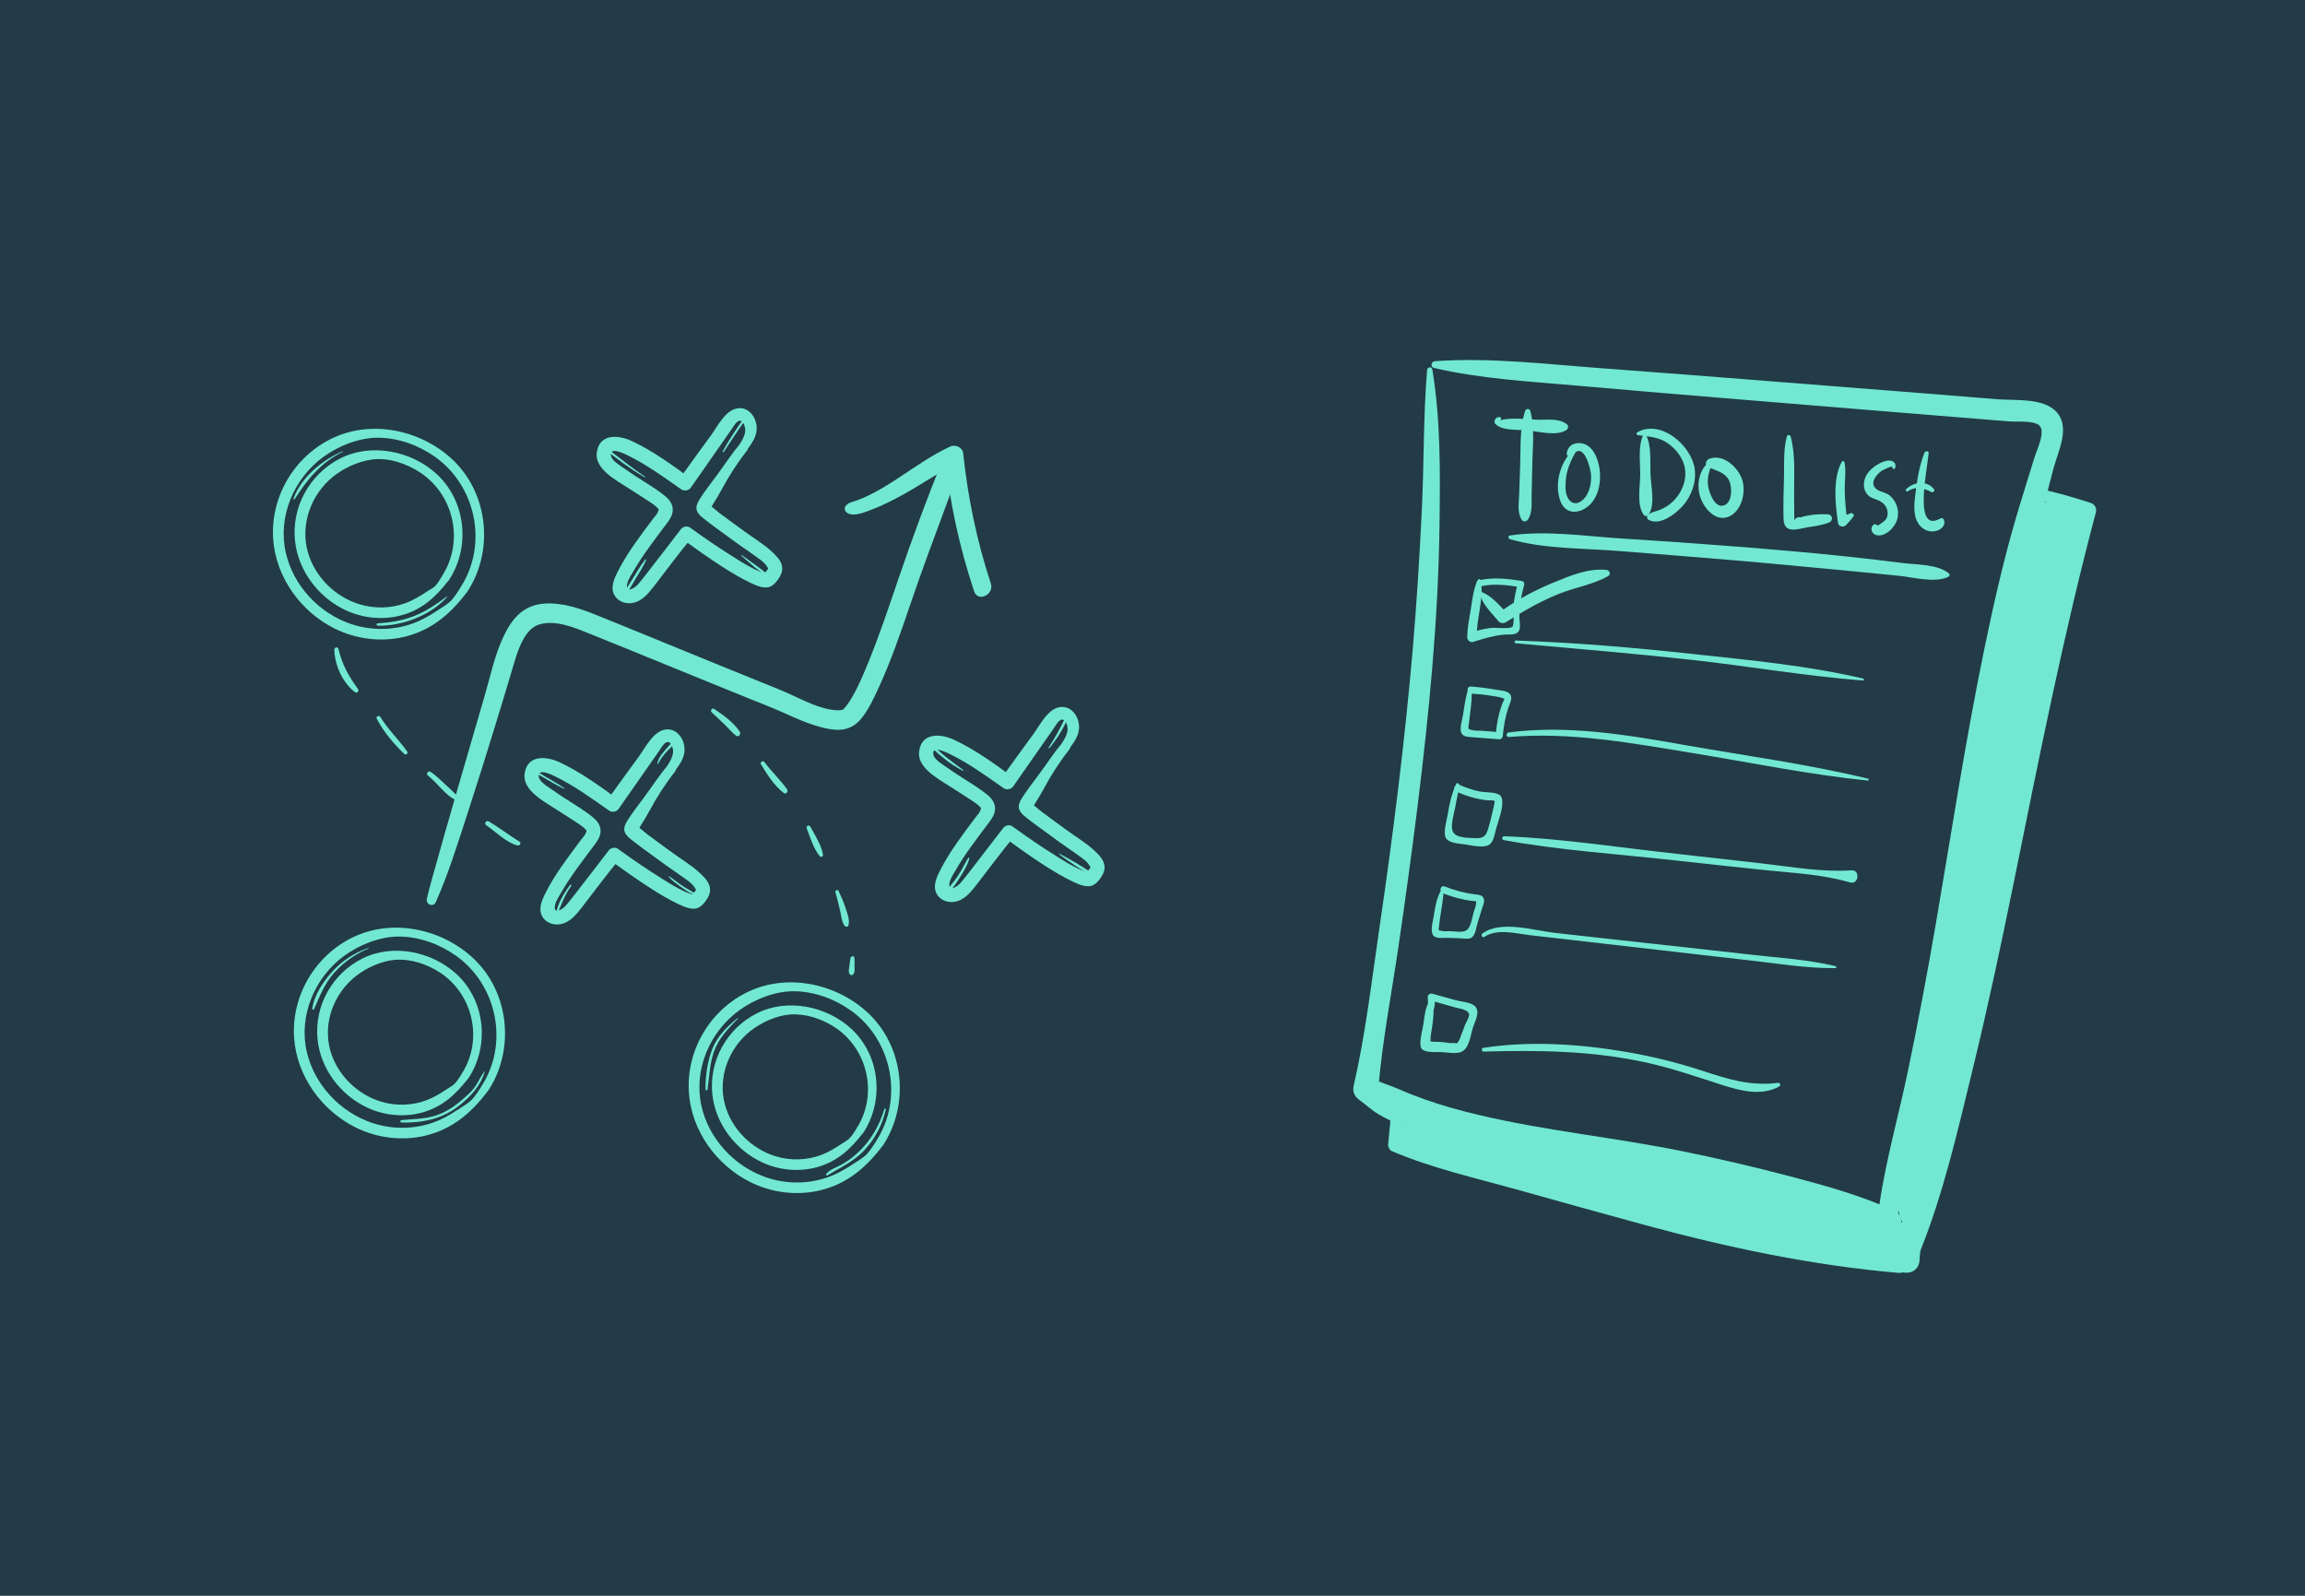 <svg xmlns="http://www.w3.org/2000/svg" xmlns:xlink="http://www.w3.org/1999/xlink" width="520" zoomAndPan="magnify" viewBox="0 0 390 270" height="360" preserveAspectRatio="xMidYMid meet" version="1.0"><defs><clipPath id="0f048d62d9"><path d="M 242 60.379 L 350 60.379 L 350 209 L 242 209 Z M 242 60.379 " clip-rule="nonzero"/></clipPath><clipPath id="b4ca2bf5b4"><path d="M 228.812 62 L 322 62 L 322 210 L 228.812 210 Z M 228.812 62 " clip-rule="nonzero"/></clipPath><clipPath id="c48c75eb25"><path d="M 234 82 L 354.812 82 L 354.812 215.629 L 234 215.629 Z M 234 82 " clip-rule="nonzero"/></clipPath><clipPath id="98e544044b"><path d="M 102 75 L 110 75 L 110 81 L 102 81 Z M 102 75 " clip-rule="nonzero"/></clipPath><clipPath id="a77ca919ce"><path d="M 170.816 52.234 L 195.039 191.902 L 56.113 215.996 L 31.891 76.332 Z M 170.816 52.234 " clip-rule="nonzero"/></clipPath><clipPath id="0dd546d77c"><path d="M 170.816 52.234 L 195.039 191.902 L 56.113 215.996 L 31.891 76.332 Z M 170.816 52.234 " clip-rule="nonzero"/></clipPath><clipPath id="dfc2725ade"><path d="M 105 94 L 110 94 L 110 102 L 105 102 Z M 105 94 " clip-rule="nonzero"/></clipPath><clipPath id="c74593a848"><path d="M 170.816 52.234 L 195.039 191.902 L 56.113 215.996 L 31.891 76.332 Z M 170.816 52.234 " clip-rule="nonzero"/></clipPath><clipPath id="08a086327d"><path d="M 170.816 52.234 L 195.039 191.902 L 56.113 215.996 L 31.891 76.332 Z M 170.816 52.234 " clip-rule="nonzero"/></clipPath><clipPath id="9e993e5d3c"><path d="M 125 93 L 131 93 L 131 98 L 125 98 Z M 125 93 " clip-rule="nonzero"/></clipPath><clipPath id="d061a17172"><path d="M 170.816 52.234 L 195.039 191.902 L 56.113 215.996 L 31.891 76.332 Z M 170.816 52.234 " clip-rule="nonzero"/></clipPath><clipPath id="cd8ec6b0ec"><path d="M 170.816 52.234 L 195.039 191.902 L 56.113 215.996 L 31.891 76.332 Z M 170.816 52.234 " clip-rule="nonzero"/></clipPath><clipPath id="ab683e4c57"><path d="M 122 70 L 127 70 L 127 77 L 122 77 Z M 122 70 " clip-rule="nonzero"/></clipPath><clipPath id="fb7f0adaaa"><path d="M 170.816 52.234 L 195.039 191.902 L 56.113 215.996 L 31.891 76.332 Z M 170.816 52.234 " clip-rule="nonzero"/></clipPath><clipPath id="9d2b071fda"><path d="M 170.816 52.234 L 195.039 191.902 L 56.113 215.996 L 31.891 76.332 Z M 170.816 52.234 " clip-rule="nonzero"/></clipPath><clipPath id="23a26687ae"><path d="M 113 148 L 118 148 L 118 152 L 113 152 Z M 113 148 " clip-rule="nonzero"/></clipPath><clipPath id="570a3192d4"><path d="M 170.816 52.234 L 195.039 191.902 L 56.113 215.996 L 31.891 76.332 Z M 170.816 52.234 " clip-rule="nonzero"/></clipPath><clipPath id="bc58651cac"><path d="M 170.816 52.234 L 195.039 191.902 L 56.113 215.996 L 31.891 76.332 Z M 170.816 52.234 " clip-rule="nonzero"/></clipPath><clipPath id="9a7bcbba04"><path d="M 111 125 L 115 125 L 115 130 L 111 130 Z M 111 125 " clip-rule="nonzero"/></clipPath><clipPath id="c6c82c855b"><path d="M 170.816 52.234 L 195.039 191.902 L 56.113 215.996 L 31.891 76.332 Z M 170.816 52.234 " clip-rule="nonzero"/></clipPath><clipPath id="a10c7ed197"><path d="M 170.816 52.234 L 195.039 191.902 L 56.113 215.996 L 31.891 76.332 Z M 170.816 52.234 " clip-rule="nonzero"/></clipPath><clipPath id="18018405b1"><path d="M 94 149 L 97 149 L 97 155 L 94 155 Z M 94 149 " clip-rule="nonzero"/></clipPath><clipPath id="8a58919f22"><path d="M 170.816 52.234 L 195.039 191.902 L 56.113 215.996 L 31.891 76.332 Z M 170.816 52.234 " clip-rule="nonzero"/></clipPath><clipPath id="438fb08aea"><path d="M 170.816 52.234 L 195.039 191.902 L 56.113 215.996 L 31.891 76.332 Z M 170.816 52.234 " clip-rule="nonzero"/></clipPath><clipPath id="c4a9a6d2ae"><path d="M 89 129 L 96 129 L 96 134 L 89 134 Z M 89 129 " clip-rule="nonzero"/></clipPath><clipPath id="a1bf92664a"><path d="M 170.816 52.234 L 195.039 191.902 L 56.113 215.996 L 31.891 76.332 Z M 170.816 52.234 " clip-rule="nonzero"/></clipPath><clipPath id="b91dbea639"><path d="M 170.816 52.234 L 195.039 191.902 L 56.113 215.996 L 31.891 76.332 Z M 170.816 52.234 " clip-rule="nonzero"/></clipPath><clipPath id="377d4dbf2c"><path d="M 49 76 L 59 76 L 59 85 L 49 85 Z M 49 76 " clip-rule="nonzero"/></clipPath><clipPath id="c10b876648"><path d="M 170.816 52.234 L 195.039 191.902 L 56.113 215.996 L 31.891 76.332 Z M 170.816 52.234 " clip-rule="nonzero"/></clipPath><clipPath id="4ecf605772"><path d="M 170.816 52.234 L 195.039 191.902 L 56.113 215.996 L 31.891 76.332 Z M 170.816 52.234 " clip-rule="nonzero"/></clipPath><clipPath id="9711c8615d"><path d="M 63 100 L 76 100 L 76 106 L 63 106 Z M 63 100 " clip-rule="nonzero"/></clipPath><clipPath id="90faf2415d"><path d="M 170.816 52.234 L 195.039 191.902 L 56.113 215.996 L 31.891 76.332 Z M 170.816 52.234 " clip-rule="nonzero"/></clipPath><clipPath id="9a259ac465"><path d="M 170.816 52.234 L 195.039 191.902 L 56.113 215.996 L 31.891 76.332 Z M 170.816 52.234 " clip-rule="nonzero"/></clipPath><clipPath id="0c2719b4d1"><path d="M 52 160 L 63 160 L 63 171 L 52 171 Z M 52 160 " clip-rule="nonzero"/></clipPath><clipPath id="2595cb7621"><path d="M 170.816 52.234 L 195.039 191.902 L 56.113 215.996 L 31.891 76.332 Z M 170.816 52.234 " clip-rule="nonzero"/></clipPath><clipPath id="43186086c5"><path d="M 170.816 52.234 L 195.039 191.902 L 56.113 215.996 L 31.891 76.332 Z M 170.816 52.234 " clip-rule="nonzero"/></clipPath><clipPath id="b19976542c"><path d="M 67 181 L 83 181 L 83 190 L 67 190 Z M 67 181 " clip-rule="nonzero"/></clipPath><clipPath id="ce60d18762"><path d="M 170.816 52.234 L 195.039 191.902 L 56.113 215.996 L 31.891 76.332 Z M 170.816 52.234 " clip-rule="nonzero"/></clipPath><clipPath id="02458e4d62"><path d="M 170.816 52.234 L 195.039 191.902 L 56.113 215.996 L 31.891 76.332 Z M 170.816 52.234 " clip-rule="nonzero"/></clipPath><clipPath id="38f2b3dd47"><path d="M 119 172 L 125 172 L 125 185 L 119 185 Z M 119 172 " clip-rule="nonzero"/></clipPath><clipPath id="b79ec1f4a8"><path d="M 170.816 52.234 L 195.039 191.902 L 56.113 215.996 L 31.891 76.332 Z M 170.816 52.234 " clip-rule="nonzero"/></clipPath><clipPath id="f92cdb6095"><path d="M 170.816 52.234 L 195.039 191.902 L 56.113 215.996 L 31.891 76.332 Z M 170.816 52.234 " clip-rule="nonzero"/></clipPath><clipPath id="e88ccb8496"><path d="M 139 187 L 150 187 L 150 199 L 139 199 Z M 139 187 " clip-rule="nonzero"/></clipPath><clipPath id="47cf5e36a5"><path d="M 170.816 52.234 L 195.039 191.902 L 56.113 215.996 L 31.891 76.332 Z M 170.816 52.234 " clip-rule="nonzero"/></clipPath><clipPath id="9e8ddf1525"><path d="M 170.816 52.234 L 195.039 191.902 L 56.113 215.996 L 31.891 76.332 Z M 170.816 52.234 " clip-rule="nonzero"/></clipPath><clipPath id="719ebcecb7"><path d="M 179 144 L 185 144 L 185 149 L 179 149 Z M 179 144 " clip-rule="nonzero"/></clipPath><clipPath id="aeba83afd1"><path d="M 170.816 52.234 L 195.039 191.902 L 56.113 215.996 L 31.891 76.332 Z M 170.816 52.234 " clip-rule="nonzero"/></clipPath><clipPath id="b8cca88e5a"><path d="M 170.816 52.234 L 195.039 191.902 L 56.113 215.996 L 31.891 76.332 Z M 170.816 52.234 " clip-rule="nonzero"/></clipPath><clipPath id="ff6401524f"><path d="M 177 121 L 181 121 L 181 127 L 177 127 Z M 177 121 " clip-rule="nonzero"/></clipPath><clipPath id="710f12730b"><path d="M 170.816 52.234 L 195.039 191.902 L 56.113 215.996 L 31.891 76.332 Z M 170.816 52.234 " clip-rule="nonzero"/></clipPath><clipPath id="d3fbb51bec"><path d="M 170.816 52.234 L 195.039 191.902 L 56.113 215.996 L 31.891 76.332 Z M 170.816 52.234 " clip-rule="nonzero"/></clipPath><clipPath id="9875fccea6"><path d="M 156 125 L 164 125 L 164 131 L 156 131 Z M 156 125 " clip-rule="nonzero"/></clipPath><clipPath id="259b8a9c25"><path d="M 170.816 52.234 L 195.039 191.902 L 56.113 215.996 L 31.891 76.332 Z M 170.816 52.234 " clip-rule="nonzero"/></clipPath><clipPath id="3eb5cef5f1"><path d="M 170.816 52.234 L 195.039 191.902 L 56.113 215.996 L 31.891 76.332 Z M 170.816 52.234 " clip-rule="nonzero"/></clipPath><clipPath id="44649ee4ee"><path d="M 160 145 L 165 145 L 165 152 L 160 152 Z M 160 145 " clip-rule="nonzero"/></clipPath><clipPath id="697570894a"><path d="M 170.816 52.234 L 195.039 191.902 L 56.113 215.996 L 31.891 76.332 Z M 170.816 52.234 " clip-rule="nonzero"/></clipPath><clipPath id="5a8c584a7c"><path d="M 170.816 52.234 L 195.039 191.902 L 56.113 215.996 L 31.891 76.332 Z M 170.816 52.234 " clip-rule="nonzero"/></clipPath><clipPath id="4e39c1d5d9"><path d="M 120 119 L 126 119 L 126 125 L 120 125 Z M 120 119 " clip-rule="nonzero"/></clipPath><clipPath id="5f10c957fe"><path d="M 170.816 52.234 L 195.039 191.902 L 56.113 215.996 L 31.891 76.332 Z M 170.816 52.234 " clip-rule="nonzero"/></clipPath><clipPath id="359027117c"><path d="M 170.816 52.234 L 195.039 191.902 L 56.113 215.996 L 31.891 76.332 Z M 170.816 52.234 " clip-rule="nonzero"/></clipPath><clipPath id="247a455075"><path d="M 128 128 L 134 128 L 134 135 L 128 135 Z M 128 128 " clip-rule="nonzero"/></clipPath><clipPath id="be3b806a33"><path d="M 170.816 52.234 L 195.039 191.902 L 56.113 215.996 L 31.891 76.332 Z M 170.816 52.234 " clip-rule="nonzero"/></clipPath><clipPath id="234326bb5b"><path d="M 170.816 52.234 L 195.039 191.902 L 56.113 215.996 L 31.891 76.332 Z M 170.816 52.234 " clip-rule="nonzero"/></clipPath><clipPath id="7731f98943"><path d="M 136 139 L 140 139 L 140 145 L 136 145 Z M 136 139 " clip-rule="nonzero"/></clipPath><clipPath id="ba9eeb3808"><path d="M 170.816 52.234 L 195.039 191.902 L 56.113 215.996 L 31.891 76.332 Z M 170.816 52.234 " clip-rule="nonzero"/></clipPath><clipPath id="f55db95633"><path d="M 170.816 52.234 L 195.039 191.902 L 56.113 215.996 L 31.891 76.332 Z M 170.816 52.234 " clip-rule="nonzero"/></clipPath><clipPath id="ff62bdd21f"><path d="M 141 150 L 144 150 L 144 157 L 141 157 Z M 141 150 " clip-rule="nonzero"/></clipPath><clipPath id="4c934e1a21"><path d="M 170.816 52.234 L 195.039 191.902 L 56.113 215.996 L 31.891 76.332 Z M 170.816 52.234 " clip-rule="nonzero"/></clipPath><clipPath id="a1873d1dab"><path d="M 170.816 52.234 L 195.039 191.902 L 56.113 215.996 L 31.891 76.332 Z M 170.816 52.234 " clip-rule="nonzero"/></clipPath><clipPath id="f022f36211"><path d="M 143 161 L 145 161 L 145 165 L 143 165 Z M 143 161 " clip-rule="nonzero"/></clipPath><clipPath id="c9faac85e5"><path d="M 170.816 52.234 L 195.039 191.902 L 56.113 215.996 L 31.891 76.332 Z M 170.816 52.234 " clip-rule="nonzero"/></clipPath><clipPath id="54607d9839"><path d="M 170.816 52.234 L 195.039 191.902 L 56.113 215.996 L 31.891 76.332 Z M 170.816 52.234 " clip-rule="nonzero"/></clipPath><clipPath id="2c8b232901"><path d="M 56 109 L 61 109 L 61 118 L 56 118 Z M 56 109 " clip-rule="nonzero"/></clipPath><clipPath id="c514942753"><path d="M 170.816 52.234 L 195.039 191.902 L 56.113 215.996 L 31.891 76.332 Z M 170.816 52.234 " clip-rule="nonzero"/></clipPath><clipPath id="b6dad65ba0"><path d="M 170.816 52.234 L 195.039 191.902 L 56.113 215.996 L 31.891 76.332 Z M 170.816 52.234 " clip-rule="nonzero"/></clipPath><clipPath id="7256c0d402"><path d="M 63 121 L 69 121 L 69 128 L 63 128 Z M 63 121 " clip-rule="nonzero"/></clipPath><clipPath id="5d06d39c5f"><path d="M 170.816 52.234 L 195.039 191.902 L 56.113 215.996 L 31.891 76.332 Z M 170.816 52.234 " clip-rule="nonzero"/></clipPath><clipPath id="c0efc8bb45"><path d="M 170.816 52.234 L 195.039 191.902 L 56.113 215.996 L 31.891 76.332 Z M 170.816 52.234 " clip-rule="nonzero"/></clipPath><clipPath id="cb579b03a1"><path d="M 72 130 L 78 130 L 78 136 L 72 136 Z M 72 130 " clip-rule="nonzero"/></clipPath><clipPath id="3dcd9d700c"><path d="M 170.816 52.234 L 195.039 191.902 L 56.113 215.996 L 31.891 76.332 Z M 170.816 52.234 " clip-rule="nonzero"/></clipPath><clipPath id="8cdb6bd440"><path d="M 170.816 52.234 L 195.039 191.902 L 56.113 215.996 L 31.891 76.332 Z M 170.816 52.234 " clip-rule="nonzero"/></clipPath><clipPath id="9814bbb267"><path d="M 82 138 L 89 138 L 89 144 L 82 144 Z M 82 138 " clip-rule="nonzero"/></clipPath><clipPath id="034e1c9ae4"><path d="M 170.816 52.234 L 195.039 191.902 L 56.113 215.996 L 31.891 76.332 Z M 170.816 52.234 " clip-rule="nonzero"/></clipPath><clipPath id="e2ed1d6e72"><path d="M 170.816 52.234 L 195.039 191.902 L 56.113 215.996 L 31.891 76.332 Z M 170.816 52.234 " clip-rule="nonzero"/></clipPath><clipPath id="a48c74ec2d"><path d="M 46 72 L 82 72 L 82 109 L 46 109 Z M 46 72 " clip-rule="nonzero"/></clipPath><clipPath id="ece1807ae1"><path d="M 170.816 52.234 L 195.039 191.902 L 56.113 215.996 L 31.891 76.332 Z M 170.816 52.234 " clip-rule="nonzero"/></clipPath><clipPath id="445ef1a71a"><path d="M 170.816 52.234 L 195.039 191.902 L 56.113 215.996 L 31.891 76.332 Z M 170.816 52.234 " clip-rule="nonzero"/></clipPath><clipPath id="815844ba39"><path d="M 49 76 L 79 76 L 79 105 L 49 105 Z M 49 76 " clip-rule="nonzero"/></clipPath><clipPath id="cc613d0890"><path d="M 170.816 52.234 L 195.039 191.902 L 56.113 215.996 L 31.891 76.332 Z M 170.816 52.234 " clip-rule="nonzero"/></clipPath><clipPath id="6ab53894b9"><path d="M 170.816 52.234 L 195.039 191.902 L 56.113 215.996 L 31.891 76.332 Z M 170.816 52.234 " clip-rule="nonzero"/></clipPath><clipPath id="83b6efb627"><path d="M 116 166 L 153 166 L 153 202 L 116 202 Z M 116 166 " clip-rule="nonzero"/></clipPath><clipPath id="127e14c06a"><path d="M 170.816 52.234 L 195.039 191.902 L 56.113 215.996 L 31.891 76.332 Z M 170.816 52.234 " clip-rule="nonzero"/></clipPath><clipPath id="547506aebe"><path d="M 170.816 52.234 L 195.039 191.902 L 56.113 215.996 L 31.891 76.332 Z M 170.816 52.234 " clip-rule="nonzero"/></clipPath><clipPath id="8cc31a4ef9"><path d="M 120 170 L 149 170 L 149 198 L 120 198 Z M 120 170 " clip-rule="nonzero"/></clipPath><clipPath id="9ab60feec8"><path d="M 170.816 52.234 L 195.039 191.902 L 56.113 215.996 L 31.891 76.332 Z M 170.816 52.234 " clip-rule="nonzero"/></clipPath><clipPath id="4be9a1060b"><path d="M 170.816 52.234 L 195.039 191.902 L 56.113 215.996 L 31.891 76.332 Z M 170.816 52.234 " clip-rule="nonzero"/></clipPath><clipPath id="f890462b35"><path d="M 49 156 L 86 156 L 86 193 L 49 193 Z M 49 156 " clip-rule="nonzero"/></clipPath><clipPath id="d4cb7fa9b6"><path d="M 170.816 52.234 L 195.039 191.902 L 56.113 215.996 L 31.891 76.332 Z M 170.816 52.234 " clip-rule="nonzero"/></clipPath><clipPath id="88af9a0f6d"><path d="M 170.816 52.234 L 195.039 191.902 L 56.113 215.996 L 31.891 76.332 Z M 170.816 52.234 " clip-rule="nonzero"/></clipPath><clipPath id="439e374bd2"><path d="M 53 160 L 82 160 L 82 189 L 53 189 Z M 53 160 " clip-rule="nonzero"/></clipPath><clipPath id="29f4cd51ee"><path d="M 170.816 52.234 L 195.039 191.902 L 56.113 215.996 L 31.891 76.332 Z M 170.816 52.234 " clip-rule="nonzero"/></clipPath><clipPath id="e4d241436f"><path d="M 170.816 52.234 L 195.039 191.902 L 56.113 215.996 L 31.891 76.332 Z M 170.816 52.234 " clip-rule="nonzero"/></clipPath><clipPath id="aab1f767bc"><path d="M 100 69 L 133 69 L 133 103 L 100 103 Z M 100 69 " clip-rule="nonzero"/></clipPath><clipPath id="91daaddbf8"><path d="M 170.816 52.234 L 195.039 191.902 L 56.113 215.996 L 31.891 76.332 Z M 170.816 52.234 " clip-rule="nonzero"/></clipPath><clipPath id="35ab248651"><path d="M 170.816 52.234 L 195.039 191.902 L 56.113 215.996 L 31.891 76.332 Z M 170.816 52.234 " clip-rule="nonzero"/></clipPath><clipPath id="cb04548083"><path d="M 88 123 L 121 123 L 121 157 L 88 157 Z M 88 123 " clip-rule="nonzero"/></clipPath><clipPath id="81e6b6a7f4"><path d="M 170.816 52.234 L 195.039 191.902 L 56.113 215.996 L 31.891 76.332 Z M 170.816 52.234 " clip-rule="nonzero"/></clipPath><clipPath id="572c9aac2b"><path d="M 170.816 52.234 L 195.039 191.902 L 56.113 215.996 L 31.891 76.332 Z M 170.816 52.234 " clip-rule="nonzero"/></clipPath><clipPath id="d5155804ba"><path d="M 155 119 L 187 119 L 187 153 L 155 153 Z M 155 119 " clip-rule="nonzero"/></clipPath><clipPath id="0587d4bf85"><path d="M 170.816 52.234 L 195.039 191.902 L 56.113 215.996 L 31.891 76.332 Z M 170.816 52.234 " clip-rule="nonzero"/></clipPath><clipPath id="6af5d5ecac"><path d="M 170.816 52.234 L 195.039 191.902 L 56.113 215.996 L 31.891 76.332 Z M 170.816 52.234 " clip-rule="nonzero"/></clipPath><clipPath id="fe2be7ca1a"><path d="M 72 76 L 163 76 L 163 154 L 72 154 Z M 72 76 " clip-rule="nonzero"/></clipPath><clipPath id="8e876564e2"><path d="M 170.816 52.234 L 195.039 191.902 L 56.113 215.996 L 31.891 76.332 Z M 170.816 52.234 " clip-rule="nonzero"/></clipPath><clipPath id="d9bc1b76e5"><path d="M 170.816 52.234 L 195.039 191.902 L 56.113 215.996 L 31.891 76.332 Z M 170.816 52.234 " clip-rule="nonzero"/></clipPath><clipPath id="10adf4bab9"><path d="M 142 75 L 168 75 L 168 101 L 142 101 Z M 142 75 " clip-rule="nonzero"/></clipPath><clipPath id="eca3fe2375"><path d="M 170.816 52.234 L 195.039 191.902 L 56.113 215.996 L 31.891 76.332 Z M 170.816 52.234 " clip-rule="nonzero"/></clipPath><clipPath id="6454a10f5f"><path d="M 170.816 52.234 L 195.039 191.902 L 56.113 215.996 L 31.891 76.332 Z M 170.816 52.234 " clip-rule="nonzero"/></clipPath></defs><rect x="-39" width="468" fill="#ffffff" y="-27" height="324" fill-opacity="1"/><rect x="-39" width="468" fill="#223b47" y="-27" height="324" fill-opacity="1"/><g clip-path="url(#0f048d62d9)"><path fill="#72e8d1" d="M 242.625 62.254 C 250.426 64.086 258.613 64.527 266.586 65.227 C 274.77 65.945 282.957 66.645 291.148 67.316 C 307.395 68.652 323.641 69.988 339.891 71.297 C 341.188 71.402 343.875 71.102 344.98 71.926 C 346.227 72.859 344.609 76.16 344.238 77.375 C 343.129 81.016 341.961 84.637 340.902 88.293 C 338.789 95.586 337.133 103.035 335.605 110.473 C 332.496 125.641 330.168 140.953 327.551 156.215 C 326.105 164.66 324.52 173.082 322.762 181.473 C 320.988 189.941 318.457 198.387 317.602 207.012 C 317.477 208.266 319.371 208.684 319.934 207.641 C 323.723 200.637 325.543 192.645 327.34 184.945 C 329.148 177.184 330.641 169.352 332.039 161.508 C 334.867 145.668 337.227 129.75 340.059 113.91 C 341.445 106.18 342.988 98.48 344.695 90.812 C 345.57 86.867 346.426 82.91 347.516 79.016 C 348.32 76.125 350.414 72.051 347.754 69.496 C 345.469 67.301 340.895 67.785 338.004 67.555 C 333.848 67.219 329.691 66.883 325.535 66.551 C 317.094 65.879 308.656 65.223 300.215 64.559 C 290.645 63.805 281.074 63.043 271.5 62.344 C 262.008 61.652 252.289 60.445 242.781 61.109 C 242.152 61.152 241.949 62.094 242.625 62.254 Z M 242.625 62.254 " fill-opacity="1" fill-rule="nonzero"/></g><g clip-path="url(#b4ca2bf5b4)"><path fill="#72e8d1" d="M 241.461 62.594 C 240.816 70.438 240.953 78.344 240.57 86.207 C 240.191 94.07 239.711 101.938 239.035 109.785 C 237.68 125.598 235.688 141.348 233.387 157.051 C 232.086 165.926 231.047 174.984 229.035 183.73 C 228.809 184.719 229.207 185.551 230.008 186.117 C 231.082 186.875 232.047 187.809 233.172 188.492 C 234.457 189.273 235.883 189.895 237.266 190.484 C 239.797 191.562 242.395 192.469 245.035 193.238 C 250.543 194.848 256.227 195.809 261.887 196.703 C 273.926 198.605 285.879 200.711 297.703 203.695 C 304.68 205.457 311.562 207.762 318.625 209.156 C 321.082 209.641 323.059 206.023 320.457 204.828 C 314.812 202.246 308.789 200.59 302.801 199.012 C 296.777 197.426 290.707 196.012 284.598 194.77 C 273.145 192.445 261.438 191.324 250.07 188.613 C 247.094 187.902 244.137 187.102 241.254 186.078 C 239.738 185.539 238.227 184.957 236.758 184.312 C 235.242 183.648 233.625 183.207 232.152 182.469 C 232.5 183.074 232.852 183.684 233.199 184.289 C 233.867 176.25 235.434 168.234 236.602 160.254 C 237.75 152.406 238.84 144.547 239.816 136.672 C 241.781 120.805 243.359 104.824 243.562 88.828 C 243.672 80.086 243.781 71.125 242.34 62.477 C 242.25 61.945 241.5 62.125 241.461 62.594 Z M 241.461 62.594 " fill-opacity="1" fill-rule="nonzero"/></g><path fill="#72e8d1" d="M 258.055 69.52 C 257.078 72.43 257.328 75.949 257.195 78.988 C 257.125 80.609 257.082 82.23 257.031 83.852 C 256.984 85.246 256.711 86.668 257.438 87.906 C 257.688 88.332 258.27 88.297 258.527 87.906 C 259.316 86.719 259.113 85.234 259.145 83.852 C 259.184 82.23 259.23 80.609 259.254 78.988 C 259.289 75.941 259.73 72.477 258.918 69.52 C 258.797 69.078 258.191 69.113 258.055 69.52 Z M 258.055 69.52 " fill-opacity="1" fill-rule="nonzero"/><path fill="#72e8d1" d="M 253.809 70.594 C 253.293 70.5 253.035 70.734 252.879 71.219 C 252.82 71.395 252.887 71.598 253.016 71.727 C 254.16 72.914 256.789 72.668 258.301 72.801 C 260.258 72.977 263.273 73.863 265 72.781 C 265.309 72.586 265.461 72.055 265.129 71.793 C 263.766 70.719 261.852 71.07 260.176 71.016 C 258.145 70.953 255.77 70.59 253.809 71.102 C 254.047 71.039 254.07 70.645 253.809 70.594 Z M 253.809 70.594 " fill-opacity="1" fill-rule="nonzero"/><path fill="#72e8d1" d="M 266.395 75.957 C 264.004 77.953 262.91 81.883 264.031 84.828 C 265.023 87.438 267.863 86.84 269.355 85.004 C 271.027 82.941 271.074 79.531 270.031 77.18 C 269.527 76.047 268.633 75.043 267.312 74.969 C 266.152 74.902 265.324 75.477 265.094 76.594 C 264.965 77.223 265.73 77.516 266.098 77.016 C 267.965 74.48 269.199 79.406 269.211 80.523 C 269.227 81.898 268.941 83.473 267.914 84.477 C 266.809 85.551 265.609 85.34 265.066 83.742 C 264.844 83.078 264.871 82.219 264.906 81.535 C 264.996 79.562 265.777 77.91 266.738 76.223 C 266.867 76 266.582 75.805 266.395 75.957 Z M 266.395 75.957 " fill-opacity="1" fill-rule="nonzero"/><path fill="#72e8d1" d="M 278.094 73.438 C 277.117 75.395 277.523 78.047 277.523 80.176 C 277.523 82.195 276.879 85.355 278.078 87.07 C 278.301 87.383 278.738 87.402 278.953 87.07 C 280.094 85.301 279.328 82.207 279.254 80.176 C 279.172 78.051 279.48 75.352 278.43 73.438 C 278.363 73.312 278.16 73.305 278.094 73.438 Z M 278.094 73.438 " fill-opacity="1" fill-rule="nonzero"/><path fill="#72e8d1" d="M 277.105 73.633 C 278.859 73.871 280.453 73.879 282 74.879 C 283.68 75.965 285.047 77.809 285.152 79.852 C 285.246 81.688 284.414 83.496 283.125 84.777 C 282.375 85.516 281.477 86.074 280.473 86.398 C 279.816 86.609 279.352 86.688 278.824 87.141 C 278.57 87.359 278.656 87.793 278.93 87.949 C 280.801 89.027 283.492 86.973 284.695 85.617 C 286.203 83.922 287.039 81.605 286.738 79.34 C 286.211 75.445 281.074 70.879 277.039 73.133 C 276.852 73.238 276.863 73.602 277.105 73.633 Z M 277.105 73.633 " fill-opacity="1" fill-rule="nonzero"/><path fill="#72e8d1" d="M 289.316 78.055 C 287.527 79.297 287.047 81.863 287.609 83.871 C 288.16 85.82 290.176 88.383 292.48 87.418 C 294.656 86.504 295.398 83.445 294.832 81.367 C 294.23 79.172 291.578 76.656 289.164 77.648 C 288.633 77.867 288.352 78.691 288.988 79.004 C 290.238 79.621 291.645 79.809 292.445 81.086 C 293.137 82.191 293.207 85.316 291.449 85.57 C 290.035 85.773 289.172 83.277 289.012 82.238 C 288.797 80.844 289.207 79.637 289.719 78.363 C 289.809 78.145 289.504 77.922 289.316 78.055 Z M 289.316 78.055 " fill-opacity="1" fill-rule="nonzero"/><path fill="#72e8d1" d="M 302.332 73.848 C 301.738 76.02 301.898 78.383 301.848 80.617 C 301.797 82.961 301.703 85.328 301.773 87.668 C 301.801 88.637 301.992 89.457 303.113 89.59 C 303.961 89.691 305.062 89.336 305.891 89.207 C 307.109 89.016 308.332 88.863 309.477 88.402 C 310.199 88.113 310.113 87.09 309.293 87.031 C 307.871 86.934 306.027 87.09 304.668 87.527 C 304.172 87.453 303.812 87.625 303.594 88.039 C 303.59 87.547 303.586 87.051 303.578 86.555 C 303.57 85.691 303.562 84.824 303.555 83.957 C 303.523 80.727 303.84 76.98 302.973 73.848 C 302.887 73.531 302.418 73.531 302.332 73.848 Z M 302.332 73.848 " fill-opacity="1" fill-rule="nonzero"/><path fill="#72e8d1" d="M 311.629 78.125 C 310.055 80.969 310.531 85.422 310.996 88.52 C 311.09 89.129 311.941 89.25 312.324 88.867 C 312.793 88.402 313.195 87.922 313.594 87.398 C 313.793 87.133 313.457 86.715 313.152 86.828 C 312.531 87.055 311.949 87.312 311.363 87.625 C 311.762 87.852 312.16 88.082 312.559 88.309 C 312.34 86.508 312.152 84.727 312.121 82.914 C 312.094 81.344 312.391 79.73 312.07 78.184 C 312.027 77.98 311.727 77.953 311.629 78.125 Z M 311.629 78.125 " fill-opacity="1" fill-rule="nonzero"/><path fill="#72e8d1" d="M 320.645 79.195 C 320.895 78.398 320.383 77.895 319.566 77.926 C 318.285 77.973 316.57 79.176 315.902 80.215 C 315.223 81.266 315.109 82.758 316.012 83.727 C 316.633 84.391 317.504 84.426 318.234 84.871 C 319.211 85.465 319.738 86.738 319.137 87.797 C 318.891 88.23 317.703 88.945 317.703 88.941 C 317.484 88.633 317.039 88.605 316.828 88.941 C 316.336 89.73 316.891 90.539 317.797 90.59 C 319.203 90.664 320.566 89.207 320.969 87.992 C 321.465 86.516 320.918 84.805 319.719 83.824 C 319.066 83.289 318.102 83.254 317.484 82.75 C 316.27 81.773 317.438 80.34 318.312 79.699 C 318.488 79.57 320.312 78.633 320.203 79.074 C 320.129 79.359 320.555 79.477 320.645 79.195 Z M 320.645 79.195 " fill-opacity="1" fill-rule="nonzero"/><path fill="#72e8d1" d="M 325.621 76.594 C 324.777 78.719 324.391 81.008 324.117 83.27 C 323.918 84.922 323.602 87.012 324.539 88.52 C 325.125 89.469 326.16 90.051 327.293 89.895 C 328.273 89.758 329.285 89.008 328.898 87.941 C 328.812 87.711 328.559 87.578 328.324 87.711 C 325.398 89.398 325.422 85.609 325.516 83.621 C 325.621 81.289 326.051 79.004 326.324 76.688 C 326.371 76.258 325.758 76.254 325.621 76.594 Z M 325.621 76.594 " fill-opacity="1" fill-rule="nonzero"/><path fill="#72e8d1" d="M 322.797 83.129 C 324.062 82.227 325.48 82.555 326.758 83.242 C 327.031 83.391 327.449 83.066 327.227 82.773 C 326.078 81.25 323.781 81.5 322.52 82.77 C 322.34 82.949 322.578 83.285 322.797 83.129 Z M 322.797 83.129 " fill-opacity="1" fill-rule="nonzero"/><path fill="#72e8d1" d="M 255.465 91.223 C 261.238 92.895 267.723 92.742 273.691 93.211 C 280.113 93.715 286.535 94.223 292.957 94.762 C 299.25 95.289 305.531 95.906 311.816 96.492 C 314.957 96.785 318.094 97.098 321.23 97.414 C 323.711 97.664 327.363 98.703 329.684 97.582 C 329.879 97.488 329.926 97.168 329.758 97.027 C 327.875 95.449 324.34 95.562 321.984 95.266 C 318.852 94.867 315.711 94.508 312.57 94.168 C 306.172 93.477 299.75 92.953 293.332 92.441 C 287.039 91.941 280.746 91.508 274.445 91.117 C 268.262 90.738 261.625 89.691 255.465 90.605 C 255.133 90.656 255.184 91.141 255.465 91.223 Z M 255.465 91.223 " fill-opacity="1" fill-rule="nonzero"/><path fill="#72e8d1" d="M 250.051 98.109 C 249.309 99.566 249.148 101.281 248.887 102.879 C 248.617 104.512 248.258 106.172 248.254 107.832 C 248.254 108.332 248.77 108.766 249.273 108.605 C 250.945 108.062 252.637 107.566 254.395 107.379 C 255.082 107.305 256.281 107.531 256.852 106.938 C 257.41 106.355 257.074 105.156 257.074 104.488 C 257.074 102.605 257.383 100.766 257.891 98.957 C 257.961 98.699 257.801 98.332 257.508 98.289 C 255.039 97.91 252.629 97.625 250.168 98.203 C 249.504 98.359 249.785 99.367 250.449 99.219 C 252.73 98.695 254.938 98.98 257.219 99.336 C 257.094 99.113 256.965 98.891 256.836 98.668 C 256.496 99.871 256.227 101.09 256.09 102.332 C 256.012 103.023 256.277 105.668 255.883 106.047 C 255.449 106.473 253.07 106.156 252.359 106.234 C 251.137 106.371 249.996 106.641 248.844 107.055 C 249.188 107.312 249.527 107.57 249.867 107.828 C 249.77 104.648 251.133 101.328 250.535 98.172 C 250.492 97.953 250.148 97.914 250.051 98.109 Z M 250.051 98.109 " fill-opacity="1" fill-rule="nonzero"/><path fill="#72e8d1" d="M 248.469 116.457 C 247.953 117.91 247.777 119.465 247.535 120.98 C 247.414 121.746 246.887 123.344 247.277 124.055 C 247.629 124.695 248.352 124.664 248.988 124.719 C 250.551 124.852 252.109 124.961 253.668 125.086 C 254.016 125.113 254.25 124.785 254.277 124.477 C 254.414 122.859 254.707 121.273 255.207 119.727 C 255.422 119.07 255.965 118.211 255.547 117.531 C 255.109 116.82 253.875 116.836 253.148 116.703 C 251.734 116.441 250.309 116.266 248.875 116.156 C 248.109 116.098 248.109 117.297 248.875 117.348 C 250.105 117.426 251.332 117.551 252.551 117.758 C 253.027 117.84 253.547 117.895 254.008 118.047 C 254.77 118.297 254.555 118.121 254.254 118.887 C 253.555 120.664 253.219 122.586 253.059 124.48 C 253.262 124.277 253.465 124.074 253.668 123.875 C 252.691 123.797 251.719 123.723 250.746 123.645 C 250.27 123.609 249.441 123.66 248.988 123.508 C 248.301 123.273 248.422 123.418 248.516 122.574 C 248.738 120.59 249.098 118.523 249.012 116.527 C 249 116.215 248.574 116.164 248.469 116.457 Z M 248.469 116.457 " fill-opacity="1" fill-rule="nonzero"/><path fill="#72e8d1" d="M 246.371 132.66 C 245.613 134.289 245.215 136.121 244.93 137.887 C 244.77 138.879 244.133 140.895 244.652 141.797 C 245.16 142.68 247.043 142.746 247.926 142.879 C 248.945 143.035 251 143.52 251.945 142.941 C 252.754 142.445 252.938 140.91 253.176 140.082 C 253.578 138.711 254.352 136.738 254.16 135.309 C 254.074 134.68 253.742 134.414 253.16 134.254 C 252.223 133.992 251.145 134.09 250.176 133.875 C 249.078 133.633 248.031 133.273 247.004 132.816 C 246.254 132.484 245.598 133.59 246.355 133.922 C 248.027 134.664 249.754 135.195 251.582 135.402 C 251.762 135.422 252.762 135.387 252.855 135.5 C 252.984 135.66 252.637 136.863 252.586 137.113 C 252.363 138.219 252.078 139.312 251.742 140.387 C 251.332 141.691 250.703 141.875 249.402 141.801 C 248.309 141.738 246.125 141.816 245.746 140.516 C 245.434 139.434 246.062 137.531 246.25 136.406 C 246.445 135.227 246.758 134.07 246.918 132.891 C 246.957 132.59 246.527 132.324 246.371 132.66 Z M 246.371 132.66 " fill-opacity="1" fill-rule="nonzero"/><path fill="#72e8d1" d="M 244.141 151.543 C 244.172 151.375 244.207 151.207 244.242 151.035 C 244.301 150.734 243.879 150.516 243.719 150.816 C 243.055 152.078 242.812 153.523 242.598 154.922 C 242.469 155.762 241.953 157.465 242.469 158.223 C 242.922 158.883 244.117 158.656 244.766 158.676 C 245.508 158.699 246.246 158.723 246.988 158.746 C 247.523 158.762 248.375 158.953 248.883 158.695 C 249.645 158.312 249.746 157.008 249.965 156.289 C 250.23 155.422 250.496 154.555 250.762 153.691 C 250.891 153.27 251.16 152.727 251.098 152.27 C 250.973 151.41 250.234 151.406 249.523 151.316 C 247.77 151.098 246.082 150.633 244.441 149.988 C 243.727 149.711 243.414 150.859 244.125 151.137 C 245.695 151.746 247.312 152.203 248.984 152.422 C 249.848 152.539 249.844 152.266 249.719 153.094 C 249.66 153.477 249.48 153.875 249.367 154.246 C 249.102 155.117 248.906 156.859 248.156 157.375 C 247.449 157.859 246.172 157.57 245.32 157.547 C 244.91 157.535 244.32 157.613 243.934 157.508 C 243.277 157.332 243.402 157.523 243.48 156.727 C 243.668 154.801 244.113 152.887 244.254 150.961 C 244.066 150.988 243.879 151.012 243.691 151.039 C 243.762 151.207 243.828 151.375 243.898 151.543 C 243.938 151.645 244.113 151.68 244.141 151.543 Z M 244.141 151.543 " fill-opacity="1" fill-rule="nonzero"/><path fill="#72e8d1" d="M 241.855 169.387 C 241.121 170.508 241.039 171.93 240.84 173.234 C 240.664 174.395 240.23 175.758 240.344 176.914 C 240.383 177.34 240.594 177.605 240.988 177.762 C 241.879 178.109 243.047 177.969 243.996 178.016 C 244.953 178.066 246.098 178.309 247.035 178.059 C 248.602 177.641 248.801 175.121 249.234 173.809 C 249.574 172.773 250.57 171.059 249.457 170.156 C 248.734 169.566 247.203 169.48 246.301 169.23 C 244.973 168.863 243.648 168.496 242.32 168.125 C 241.98 168.031 241.547 168.305 241.578 168.691 C 241.66 169.66 241.559 170.574 241.527 171.539 C 241.516 171.895 242.016 172.016 242.191 171.715 C 242.742 170.77 242.84 169.773 242.754 168.691 C 242.508 168.879 242.258 169.066 242.012 169.258 C 243.445 169.664 244.879 170.074 246.312 170.48 C 246.977 170.672 248.348 170.77 248.57 171.605 C 248.668 171.977 247.996 173.105 247.871 173.438 C 247.641 174.043 247.43 174.668 247.176 175.27 C 247.047 175.727 246.836 176.145 246.543 176.52 C 246.332 176.504 246.121 176.484 245.91 176.465 C 245.344 176.562 244.586 176.355 244 176.312 C 243.215 176.25 242.203 176.34 241.461 176.074 C 241.664 176.277 241.867 176.48 242.074 176.684 C 241.895 175.5 242.344 173.992 242.441 172.789 C 242.535 171.648 242.703 170.539 242.32 169.449 C 242.242 169.238 241.977 169.199 241.855 169.387 Z M 241.855 169.387 " fill-opacity="1" fill-rule="nonzero"/><g clip-path="url(#c48c75eb25)"><path fill="#72e8d1" d="M 353.715 85.078 C 350.465 84.027 347.262 83.113 343.914 82.453 C 343.211 82.312 342.66 83.324 343.391 83.68 C 344.336 84.141 345.289 84.562 346.242 84.973 C 345.117 84.973 344.027 85.555 343.797 86.844 C 341.719 98.504 339.652 110.16 337.602 121.82 C 337.398 122.922 337.211 124.027 337.016 125.133 C 333.93 137.523 331.145 149.973 328.715 162.527 C 327.246 170.121 325.781 177.715 324.375 185.316 C 323.672 189.121 322.969 192.926 322.262 196.727 C 321.695 199.801 320.355 203.762 321.793 206.684 C 321.809 206.711 321.828 206.73 321.848 206.754 C 321.844 206.777 321.836 206.801 321.832 206.82 C 321.832 206.824 321.828 206.828 321.828 206.828 C 320.172 206.527 318.516 206.227 316.855 205.922 C 315.785 205.348 314.367 205.184 313.016 204.859 C 309.266 203.961 305.586 202.664 301.871 201.625 C 294.477 199.559 287.023 197.641 279.523 195.984 C 272.012 194.324 264.465 192.828 256.867 191.633 C 253.258 191.066 249.641 190.562 245.996 190.242 C 243.133 189.988 239.867 189.473 237.062 190.387 C 236.91 189.129 236.742 187.879 236.496 186.625 C 236.418 186.223 235.746 186.215 235.672 186.625 C 235.258 188.969 235.105 191.297 234.867 193.66 C 234.828 194.055 235.133 194.609 235.504 194.766 C 242.219 197.637 249.512 199.277 256.531 201.234 C 263.852 203.273 271.164 205.332 278.492 207.32 C 292.492 211.117 306.715 214.109 321.188 215.363 C 321.477 215.387 321.73 215.355 321.949 215.281 C 323.273 215.551 324.758 214.938 324.793 213.02 C 324.805 212.539 324.863 212.051 324.941 211.555 C 324.949 211.539 324.961 211.523 324.969 211.504 C 328.902 201.668 331.32 190.977 333.824 180.703 C 336.359 170.312 338.582 159.844 340.715 149.363 C 344.98 128.379 349.117 107.379 354.621 86.672 C 354.809 85.973 354.391 85.293 353.715 85.078 Z M 353.715 85.078 " fill-opacity="1" fill-rule="nonzero"/></g><path fill="#72e8d1" d="M 315.25 114.816 C 305.871 112.609 296.059 111.695 286.496 110.66 C 276.516 109.578 266.516 108.715 256.484 108.375 C 256.18 108.367 256.188 108.816 256.484 108.84 C 266.297 109.73 276.121 110.539 285.922 111.609 C 295.68 112.676 305.422 114.387 315.207 115.141 C 315.391 115.156 315.43 114.859 315.25 114.816 Z M 315.25 114.816 " fill-opacity="1" fill-rule="nonzero"/><path fill="#72e8d1" d="M 316.07 131.746 C 305.848 129.281 295.285 127.867 284.934 126.035 C 275.176 124.305 265.199 122.637 255.281 123.926 C 254.801 123.988 254.777 124.738 255.281 124.695 C 265.785 123.801 276.051 125.727 286.371 127.414 C 296.211 129.023 306.102 131.062 316.027 132.07 C 316.211 132.09 316.246 131.789 316.07 131.746 Z M 316.07 131.746 " fill-opacity="1" fill-rule="nonzero"/><path fill="#72e8d1" d="M 313.277 147.254 C 308.223 147.586 303.332 146.684 298.297 146.113 C 293.496 145.566 288.691 145.008 283.891 144.484 C 274.148 143.43 264.293 141.859 254.5 141.488 C 254.137 141.477 254.043 142.07 254.414 142.137 C 263.91 143.883 273.719 144.488 283.312 145.566 C 288.305 146.129 293.301 146.645 298.293 147.18 C 303.277 147.715 308.199 147.895 313 149.305 C 314.5 149.746 314.789 147.156 313.277 147.254 Z M 313.277 147.254 " fill-opacity="1" fill-rule="nonzero"/><path fill="#72e8d1" d="M 310.594 163.477 C 305.766 162.309 300.594 162.035 295.664 161.461 C 290.133 160.816 284.594 160.23 279.059 159.613 C 273.715 159.02 268.367 158.426 263.023 157.832 C 259.555 157.445 253.945 155.641 250.824 157.945 C 250.488 158.191 250.801 158.754 251.156 158.516 C 253.328 157.039 256.594 157.973 259.016 158.246 C 261.305 158.512 263.598 158.773 265.887 159.035 C 270.848 159.605 275.812 160.172 280.773 160.742 C 285.738 161.312 290.699 161.906 295.664 162.449 C 300.559 162.984 305.625 163.863 310.551 163.801 C 310.734 163.801 310.781 163.523 310.594 163.477 Z M 310.594 163.477 " fill-opacity="1" fill-rule="nonzero"/><path fill="#72e8d1" d="M 300.879 183.211 C 296.121 183.797 292.457 182.617 288.008 181.16 C 283.836 179.797 279.562 178.738 275.238 177.996 C 267.32 176.641 258.918 176.062 250.949 177.301 C 250.594 177.355 250.684 177.93 251.035 177.922 C 260.414 177.668 269.488 177.762 278.707 179.816 C 282.977 180.766 287.051 182.176 291.203 183.512 C 294.332 184.52 298 185.531 301.047 183.824 C 301.316 183.676 301.219 183.168 300.879 183.211 Z M 300.879 183.211 " fill-opacity="1" fill-rule="nonzero"/><path fill="#72e8d1" d="M 271.809 96.426 C 268.695 96.105 265.523 97.453 262.703 98.625 C 259.789 99.832 256.977 101.316 254.391 103.121 C 253.273 101.949 252.223 100.789 250.699 100.164 C 250.5 100.082 250.305 100.32 250.359 100.504 C 250.91 102.348 252.34 103.672 253.559 105.129 C 253.828 105.457 254.422 105.508 254.773 105.285 C 257.695 103.43 260.633 101.719 263.867 100.438 C 266.566 99.371 269.562 98.898 272.098 97.477 C 272.621 97.18 272.332 96.48 271.809 96.426 Z M 271.809 96.426 " fill-opacity="1" fill-rule="nonzero"/><g clip-path="url(#98e544044b)"><g clip-path="url(#a77ca919ce)"><g clip-path="url(#0dd546d77c)"><path fill="#72e8d1" d="M 109.113 80.66 C 106.812 79.047 104.594 77.332 102.395 75.586 C 102.23 75.453 102.051 75.715 102.207 75.852 C 104.34 77.68 106.648 79.297 109.043 80.758 C 109.109 80.797 109.176 80.703 109.113 80.66 " fill-opacity="1" fill-rule="nonzero"/></g></g></g><g clip-path="url(#dfc2725ade)"><g clip-path="url(#c74593a848)"><g clip-path="url(#08a086327d)"><path fill="#72e8d1" d="M 109.176 94.676 C 108.336 95.699 107.684 96.895 106.984 98.02 C 106.355 99.035 105.656 100.039 105.168 101.133 C 105.098 101.289 105.324 101.391 105.422 101.266 C 106.25 100.234 106.883 99.02 107.566 97.887 C 108.18 96.863 108.855 95.855 109.332 94.758 C 109.371 94.66 109.238 94.602 109.176 94.676 " fill-opacity="1" fill-rule="nonzero"/></g></g></g><g clip-path="url(#9e993e5d3c)"><g clip-path="url(#d061a17172)"><g clip-path="url(#cd8ec6b0ec)"><path fill="#72e8d1" d="M 125.465 94.043 C 126.883 95.312 128.402 96.699 130.094 97.59 C 130.156 97.621 130.227 97.523 130.176 97.473 C 128.77 96.16 127.074 95.094 125.539 93.938 C 125.469 93.887 125.406 93.988 125.465 94.043 " fill-opacity="1" fill-rule="nonzero"/></g></g></g><g clip-path="url(#ab683e4c57)"><g clip-path="url(#fb7f0adaaa)"><g clip-path="url(#9d2b071fda)"><path fill="#72e8d1" d="M 122.453 76.473 C 123.676 74.613 124.883 72.742 126.188 70.938 C 126.32 70.754 126.031 70.547 125.898 70.734 C 124.598 72.547 123.355 74.395 122.289 76.355 C 122.23 76.469 122.379 76.582 122.453 76.473 " fill-opacity="1" fill-rule="nonzero"/></g></g></g><g clip-path="url(#23a26687ae)"><g clip-path="url(#570a3192d4)"><g clip-path="url(#bc58651cac)"><path fill="#72e8d1" d="M 113.148 148.355 C 113.738 149.027 114.492 149.559 115.219 150.07 C 115.945 150.578 116.715 151.129 117.547 151.441 C 117.672 151.488 117.762 151.312 117.656 151.234 C 116.938 150.715 116.129 150.32 115.391 149.828 C 114.652 149.332 113.973 148.75 113.223 148.277 C 113.172 148.242 113.105 148.309 113.148 148.355 " fill-opacity="1" fill-rule="nonzero"/></g></g></g><g clip-path="url(#9a7bcbba04)"><g clip-path="url(#c6c82c855b)"><g clip-path="url(#a10c7ed197)"><path fill="#72e8d1" d="M 111.359 129.215 C 111.77 128.414 112.266 127.742 112.883 127.086 C 113.395 126.539 114.035 126.023 114.422 125.383 C 114.504 125.25 114.352 125.121 114.23 125.207 C 113.504 125.707 112.883 126.527 112.305 127.199 C 111.801 127.781 111.359 128.414 111.227 129.188 C 111.211 129.27 111.324 129.281 111.359 129.215 " fill-opacity="1" fill-rule="nonzero"/></g></g></g><g clip-path="url(#18018405b1)"><g clip-path="url(#8a58919f22)"><g clip-path="url(#438fb08aea)"><path fill="#72e8d1" d="M 96.457 149.742 C 95.402 151.137 94.34 152.883 94.07 154.641 C 94.051 154.773 94.242 154.809 94.293 154.691 C 94.996 152.992 95.555 151.391 96.66 149.883 C 96.754 149.754 96.555 149.613 96.457 149.742 " fill-opacity="1" fill-rule="nonzero"/></g></g></g><g clip-path="url(#c4a9a6d2ae)"><g clip-path="url(#a1bf92664a)"><g clip-path="url(#b91dbea639)"><path fill="#72e8d1" d="M 95.473 133.359 C 94.582 132.727 93.625 132.195 92.691 131.637 C 91.77 131.09 90.777 130.629 90.25 129.648 C 90.18 129.516 89.93 129.57 89.98 129.734 C 90.25 130.645 91.109 131.074 91.887 131.516 C 93.051 132.18 94.203 132.887 95.422 133.453 C 95.477 133.484 95.523 133.395 95.473 133.359 " fill-opacity="1" fill-rule="nonzero"/></g></g></g><g clip-path="url(#377d4dbf2c)"><g clip-path="url(#c10b876648)"><g clip-path="url(#4ecf605772)"><path fill="#72e8d1" d="M 57.973 76.344 C 54.5 77.867 51.031 80.684 49.66 84.344 C 49.617 84.461 49.789 84.559 49.859 84.445 C 52.016 81.07 54.332 78.238 58.012 76.43 C 58.066 76.402 58.027 76.32 57.973 76.344 " fill-opacity="1" fill-rule="nonzero"/></g></g></g><g clip-path="url(#9711c8615d)"><g clip-path="url(#90faf2415d)"><g clip-path="url(#9a259ac465)"><path fill="#72e8d1" d="M 75.594 100.934 C 73.852 102.211 72.133 103.414 70.113 104.211 C 68.078 105.016 66.043 105.328 63.879 105.477 C 63.656 105.488 63.668 105.871 63.895 105.871 C 68.082 105.934 72.836 104.156 75.66 100.992 C 75.691 100.953 75.633 100.906 75.594 100.934 " fill-opacity="1" fill-rule="nonzero"/></g></g></g><g clip-path="url(#0c2719b4d1)"><g clip-path="url(#2595cb7621)"><g clip-path="url(#43186086c5)"><path fill="#72e8d1" d="M 62.305 160.395 C 59.98 161.207 57.941 162.512 56.273 164.328 C 54.746 165.996 53.129 168.367 52.836 170.668 C 52.812 170.852 53.066 170.895 53.137 170.738 C 54.133 168.5 54.891 166.434 56.57 164.566 C 58.164 162.797 60.148 161.398 62.344 160.48 C 62.398 160.457 62.359 160.375 62.305 160.395 " fill-opacity="1" fill-rule="nonzero"/></g></g></g><g clip-path="url(#b19976542c)"><g clip-path="url(#ce60d18762)"><g clip-path="url(#02458e4d62)"><path fill="#72e8d1" d="M 81.961 181.281 C 81.43 181.98 81.051 182.801 80.586 183.543 C 79.883 184.676 78.844 185.531 77.824 186.383 C 76.422 187.551 74.914 188.449 73.141 188.914 C 71.422 189.363 69.664 189.344 67.91 189.52 C 67.684 189.543 67.691 189.922 67.926 189.93 C 71.512 190.012 74.914 189.301 77.75 187.023 C 79.668 185.48 81.312 183.73 82.023 181.312 C 82.035 181.277 81.988 181.25 81.961 181.281 " fill-opacity="1" fill-rule="nonzero"/></g></g></g><g clip-path="url(#38f2b3dd47)"><g clip-path="url(#b79ec1f4a8)"><g clip-path="url(#f92cdb6095)"><path fill="#72e8d1" d="M 124.82 172.242 C 123.051 173.676 121.438 175.246 120.559 177.391 C 119.688 179.52 119.367 182.012 119.367 184.297 C 119.367 184.516 119.676 184.555 119.711 184.328 C 120.027 182.176 120.059 180.02 120.797 177.938 C 121.609 175.648 123.223 174.02 124.879 172.312 C 124.918 172.27 124.867 172.203 124.82 172.242 " fill-opacity="1" fill-rule="nonzero"/></g></g></g><g clip-path="url(#e88ccb8496)"><g clip-path="url(#47cf5e36a5)"><g clip-path="url(#9e8ddf1525)"><path fill="#72e8d1" d="M 149.633 187.645 C 148.859 190.246 147.531 192.637 145.617 194.57 C 144.695 195.504 143.652 196.32 142.516 196.98 C 141.594 197.516 140.457 197.793 139.781 198.648 C 139.691 198.766 139.84 198.965 139.977 198.883 C 142.281 197.469 144.516 196.52 146.383 194.461 C 148.125 192.543 149.328 190.23 149.879 187.699 C 149.906 187.559 149.676 187.508 149.633 187.645 " fill-opacity="1" fill-rule="nonzero"/></g></g></g><g clip-path="url(#719ebcecb7)"><g clip-path="url(#aeba83afd1)"><g clip-path="url(#b8cca88e5a)"><path fill="#72e8d1" d="M 179.215 144.555 C 180.957 145.844 182.855 147.148 184.777 148.148 C 184.934 148.23 185.051 147.98 184.918 147.883 C 183.184 146.59 181.18 145.457 179.27 144.453 C 179.211 144.422 179.164 144.516 179.215 144.555 " fill-opacity="1" fill-rule="nonzero"/></g></g></g><g clip-path="url(#ff6401524f)"><g clip-path="url(#710f12730b)"><g clip-path="url(#d3fbb51bec)"><path fill="#72e8d1" d="M 177.547 126.586 C 178.836 125.023 179.934 123.297 180.707 121.418 C 180.809 121.168 180.434 121.035 180.32 121.273 C 179.449 123.07 178.52 124.824 177.426 126.5 C 177.375 126.582 177.488 126.656 177.547 126.586 " fill-opacity="1" fill-rule="nonzero"/></g></g></g><g clip-path="url(#9875fccea6)"><g clip-path="url(#259b8a9c25)"><g clip-path="url(#3eb5cef5f1)"><path fill="#72e8d1" d="M 162.996 130.289 C 160.926 128.809 158.969 127.324 157.215 125.465 C 157.035 125.273 156.719 125.535 156.902 125.73 C 158.648 127.562 160.66 129.266 162.93 130.414 C 163.004 130.449 163.059 130.336 162.996 130.289 " fill-opacity="1" fill-rule="nonzero"/></g></g></g><g clip-path="url(#44649ee4ee)"><g clip-path="url(#697570894a)"><g clip-path="url(#5a8c584a7c)"><path fill="#72e8d1" d="M 163.816 145.172 C 163.223 146.16 162.73 147.195 162.098 148.16 C 161.469 149.121 160.641 149.969 160.055 150.945 C 159.969 151.086 160.133 151.25 160.27 151.145 C 161.164 150.445 161.844 149.355 162.449 148.41 C 163.062 147.441 163.676 146.383 164.023 145.281 C 164.059 145.16 163.887 145.051 163.816 145.172 " fill-opacity="1" fill-rule="nonzero"/></g></g></g><g clip-path="url(#4e39c1d5d9)"><g clip-path="url(#5f10c957fe)"><g clip-path="url(#359027117c)"><path fill="#72e8d1" d="M 120.438 120.547 C 121.184 121.227 121.918 121.918 122.641 122.621 C 123.266 123.234 123.832 123.93 124.523 124.469 C 124.977 124.82 125.422 124.195 125.152 123.777 C 124.148 122.246 122.355 120.965 120.852 119.957 C 120.457 119.691 120.105 120.242 120.438 120.547 " fill-opacity="1" fill-rule="nonzero"/></g></g></g><g clip-path="url(#247a455075)"><g clip-path="url(#be3b806a33)"><g clip-path="url(#234326bb5b)"><path fill="#72e8d1" d="M 128.746 129.293 C 129.777 131 130.996 132.941 132.598 134.16 C 133 134.465 133.434 133.914 133.164 133.539 C 132.012 131.926 130.52 130.527 129.324 128.922 C 129.094 128.613 128.539 128.957 128.746 129.293 " fill-opacity="1" fill-rule="nonzero"/></g></g></g><g clip-path="url(#7731f98943)"><g clip-path="url(#ba9eeb3808)"><g clip-path="url(#f55db95633)"><path fill="#72e8d1" d="M 136.496 140.172 C 137.098 141.684 137.645 143.617 138.711 144.867 C 138.906 145.102 139.293 144.918 139.246 144.617 C 138.992 142.988 137.875 141.32 137.121 139.875 C 136.914 139.48 136.328 139.758 136.496 140.172 " fill-opacity="1" fill-rule="nonzero"/></g></g></g><g clip-path="url(#ff62bdd21f)"><g clip-path="url(#4c934e1a21)"><g clip-path="url(#a1873d1dab)"><path fill="#72e8d1" d="M 141.348 150.934 C 141.652 151.992 141.902 153.066 142.156 154.141 C 142.359 155.012 142.383 155.949 142.934 156.672 C 143.09 156.879 143.488 156.828 143.559 156.562 C 143.809 155.609 143.391 154.672 143.105 153.75 C 142.785 152.723 142.352 151.734 141.895 150.758 C 141.762 150.473 141.254 150.609 141.348 150.934 " fill-opacity="1" fill-rule="nonzero"/></g></g></g><g clip-path="url(#f022f36211)"><g clip-path="url(#c9faac85e5)"><g clip-path="url(#54607d9839)"><path fill="#72e8d1" d="M 143.91 162.074 C 143.805 162.551 143.762 163.035 143.707 163.516 C 143.656 163.941 143.5 164.406 143.738 164.785 C 143.891 165.027 144.188 165.07 144.379 164.84 C 144.68 164.477 144.578 163.957 144.582 163.508 C 144.59 163.02 144.605 162.535 144.562 162.051 C 144.523 161.648 143.98 161.746 143.91 162.074 " fill-opacity="1" fill-rule="nonzero"/></g></g></g><g clip-path="url(#2c8b232901)"><g clip-path="url(#c514942753)"><g clip-path="url(#b6dad65ba0)"><path fill="#72e8d1" d="M 56.562 109.957 C 56.668 112.633 57.934 115.449 60.059 117.117 C 60.414 117.395 60.812 116.891 60.57 116.559 C 58.984 114.402 57.891 112.453 57.277 109.832 C 57.168 109.363 56.543 109.496 56.562 109.957 " fill-opacity="1" fill-rule="nonzero"/></g></g></g><g clip-path="url(#7256c0d402)"><g clip-path="url(#5d06d39c5f)"><g clip-path="url(#c0efc8bb45)"><path fill="#72e8d1" d="M 63.746 121.617 C 64.883 123.789 66.629 125.848 68.383 127.547 C 68.684 127.836 69.125 127.473 68.879 127.129 C 67.473 125.141 65.625 123.41 64.375 121.324 C 64.148 120.949 63.539 121.215 63.746 121.617 " fill-opacity="1" fill-rule="nonzero"/></g></g></g><g clip-path="url(#cb579b03a1)"><g clip-path="url(#3dcd9d700c)"><g clip-path="url(#8cdb6bd440)"><path fill="#72e8d1" d="M 72.422 131.254 C 74.07 132.488 75.328 134.629 77.266 135.426 C 77.551 135.543 77.805 135.168 77.605 134.938 C 76.891 134.113 76.031 133.383 75.242 132.629 C 74.492 131.91 73.738 131.191 72.883 130.598 C 72.457 130.301 72.008 130.945 72.422 131.254 " fill-opacity="1" fill-rule="nonzero"/></g></g></g><g clip-path="url(#9814bbb267)"><g clip-path="url(#034e1c9ae4)"><g clip-path="url(#e2ed1d6e72)"><path fill="#72e8d1" d="M 82.258 139.617 C 83.934 140.77 85.543 142.488 87.543 143.047 C 87.922 143.148 88.273 142.629 87.887 142.395 C 86.121 141.316 84.484 140.039 82.707 138.98 C 82.281 138.727 81.84 139.328 82.258 139.617 " fill-opacity="1" fill-rule="nonzero"/></g></g></g><g clip-path="url(#a48c74ec2d)"><g clip-path="url(#ece1807ae1)"><g clip-path="url(#445ef1a71a)"><path fill="#72e8d1" d="M 79.023 100.184 C 83.516 93.426 82.711 83.906 76.945 78.133 C 71.703 72.887 63.195 70.902 56.367 74.086 C 49.824 77.137 45.715 84.051 46.223 91.25 C 46.684 97.695 50.898 103.5 56.617 106.348 C 60.254 108.156 64.523 108.688 68.477 107.734 C 73.012 106.633 76.273 103.832 79.012 100.176 C 79.527 99.488 78.391 98.688 77.922 99.406 C 77.461 100.113 76.973 100.902 76.41 101.531 C 75.809 102.195 74.848 102.738 74.098 103.234 C 72.527 104.277 70.902 105.191 69.09 105.738 C 65.914 106.699 62.461 106.625 59.324 105.555 C 53.945 103.715 49.598 99.059 48.348 93.473 C 46.98 87.383 49.723 80.945 54.711 77.309 C 57.32 75.402 60.844 74.016 64.094 74.059 C 67.477 74.105 70.867 75.355 73.613 77.301 C 80.586 82.25 82.609 92.195 77.906 99.395 C 77.426 100.133 78.535 100.922 79.023 100.184 " fill-opacity="1" fill-rule="nonzero"/></g></g></g><g clip-path="url(#815844ba39)"><g clip-path="url(#cc613d0890)"><g clip-path="url(#6ab53894b9)"><path fill="#72e8d1" d="M 75.961 98.156 C 79.617 92.574 78.859 84.844 73.934 80.254 C 69.664 76.277 62.801 74.871 57.512 77.59 C 52.359 80.242 49.277 85.828 49.926 91.602 C 50.492 96.652 53.938 101.129 58.5 103.254 C 61.402 104.605 64.793 104.945 67.887 104.113 C 71.422 103.164 73.785 100.969 75.945 98.148 C 76.473 97.465 75.324 96.656 74.859 97.379 C 74.5 97.934 74.102 98.641 73.656 99.125 C 73.305 99.504 72.793 99.711 72.371 99.996 C 71.164 100.809 69.922 101.574 68.551 102.07 C 66.117 102.953 63.375 103.004 60.895 102.262 C 56.746 101.02 53.289 97.633 52.094 93.441 C 50.766 88.797 52.598 83.727 56.293 80.699 C 58.121 79.203 60.629 78.055 62.98 77.746 C 65.719 77.387 68.703 78.41 70.98 79.875 C 76.777 83.609 78.578 91.539 74.844 97.367 C 74.371 98.109 75.477 98.895 75.961 98.156 " fill-opacity="1" fill-rule="nonzero"/></g></g></g><g clip-path="url(#83b6efb627)"><g clip-path="url(#127e14c06a)"><g clip-path="url(#547506aebe)"><path fill="#72e8d1" d="M 149.363 193.844 C 153.852 187.086 153.051 177.566 147.281 171.789 C 142.039 166.543 133.531 164.559 126.703 167.746 C 120.16 170.797 116.051 177.711 116.562 184.91 C 117.02 191.355 121.238 197.16 126.957 200.008 C 130.59 201.816 134.859 202.348 138.812 201.391 C 143.348 200.293 146.613 197.492 149.348 193.832 C 149.863 193.145 148.727 192.344 148.258 193.066 C 147.797 193.773 147.309 194.562 146.746 195.188 C 146.148 195.852 145.184 196.398 144.434 196.895 C 142.863 197.934 141.242 198.848 139.426 199.398 C 136.25 200.359 132.797 200.285 129.66 199.211 C 124.281 197.371 119.934 192.715 118.684 187.133 C 117.316 181.043 120.062 174.602 125.047 170.965 C 127.656 169.062 131.18 167.672 134.434 167.715 C 137.812 167.762 141.207 169.012 143.949 170.961 C 150.922 175.91 152.945 185.852 148.246 193.055 C 147.766 193.793 148.875 194.578 149.363 193.844 " fill-opacity="1" fill-rule="nonzero"/></g></g></g><g clip-path="url(#8cc31a4ef9)"><g clip-path="url(#9ab60feec8)"><g clip-path="url(#4be9a1060b)"><path fill="#72e8d1" d="M 146.07 191.664 C 149.652 186.191 148.914 178.609 144.082 174.109 C 139.922 170.23 133.227 168.836 128.051 171.457 C 123.008 174.008 119.969 179.418 120.516 185.055 C 121.008 190.094 124.438 194.578 128.984 196.68 C 131.863 198.012 135.215 198.324 138.273 197.473 C 141.672 196.531 143.969 194.371 146.055 191.652 C 146.578 190.973 145.434 190.16 144.965 190.887 C 144.629 191.406 144.27 191.996 143.859 192.465 C 143.48 192.906 142.93 193.184 142.434 193.512 C 141.328 194.242 140.195 194.945 138.945 195.414 C 136.496 196.332 133.727 196.406 131.227 195.637 C 127.168 194.387 123.789 191.043 122.664 186.918 C 121.41 182.336 123.277 177.367 126.961 174.445 C 128.793 172.992 131.387 171.801 133.742 171.645 C 136.324 171.473 139.016 172.371 141.168 173.762 C 146.84 177.418 148.605 185.168 144.953 190.875 C 144.477 191.613 145.586 192.402 146.07 191.664 " fill-opacity="1" fill-rule="nonzero"/></g></g></g><g clip-path="url(#f890462b35)"><g clip-path="url(#d4cb7fa9b6)"><g clip-path="url(#88af9a0f6d)"><path fill="#72e8d1" d="M 82.566 184.59 C 87.055 177.832 86.254 168.312 80.488 162.539 C 75.246 157.289 66.738 155.305 59.91 158.492 C 53.367 161.543 49.258 168.457 49.766 175.656 C 50.227 182.102 54.441 187.906 60.16 190.754 C 63.797 192.562 68.066 193.094 72.02 192.137 C 76.555 191.039 79.816 188.238 82.555 184.578 C 83.07 183.891 81.934 183.09 81.465 183.812 C 81 184.52 80.516 185.309 79.949 185.934 C 79.352 186.598 78.391 187.145 77.641 187.641 C 76.066 188.684 74.445 189.598 72.633 190.145 C 69.457 191.105 66.004 191.031 62.867 189.957 C 57.488 188.117 53.141 183.461 51.887 177.879 C 50.523 171.789 53.266 165.348 58.254 161.711 C 60.863 159.809 64.387 158.418 67.637 158.461 C 71.02 158.508 74.41 159.758 77.156 161.707 C 84.129 166.656 86.152 176.602 81.449 183.801 C 80.969 184.539 82.078 185.324 82.566 184.59 " fill-opacity="1" fill-rule="nonzero"/></g></g></g><g clip-path="url(#439e374bd2)"><g clip-path="url(#29f4cd51ee)"><g clip-path="url(#e4d241436f)"><path fill="#72e8d1" d="M 79.273 182.41 C 82.859 176.938 82.117 169.355 77.289 164.855 C 73.125 160.977 66.434 159.582 61.258 162.203 C 56.211 164.758 53.176 170.164 53.723 175.801 C 54.215 180.844 57.641 185.328 62.191 187.43 C 65.07 188.758 68.418 189.07 71.477 188.223 C 74.875 187.277 77.172 185.117 79.262 182.398 C 79.785 181.719 78.637 180.906 78.172 181.633 C 77.832 182.156 77.473 182.742 77.066 183.211 C 76.684 183.652 76.137 183.93 75.641 184.258 C 74.531 184.988 73.398 185.695 72.152 186.16 C 69.703 187.082 66.934 187.152 64.434 186.383 C 60.375 185.133 56.996 181.793 55.867 177.664 C 54.613 173.082 56.48 168.113 60.168 165.191 C 62 163.738 64.594 162.547 66.945 162.391 C 69.527 162.219 72.223 163.117 74.375 164.508 C 80.043 168.164 81.809 175.914 78.156 181.621 C 77.684 182.359 78.789 183.148 79.273 182.41 " fill-opacity="1" fill-rule="nonzero"/></g></g></g><g clip-path="url(#aab1f767bc)"><g clip-path="url(#91daaddbf8)"><g clip-path="url(#35ab248651)"><path fill="#72e8d1" d="M 125.328 77.555 C 126.375 75.918 128.117 74.418 128.031 72.312 C 127.969 70.723 126.863 69.027 125.121 69.059 C 122.875 69.102 121.48 72.023 120.363 73.57 C 118.555 76.074 116.738 78.508 114.945 81.043 C 115.492 80.945 116.039 80.852 116.586 80.758 C 113.504 78.512 110.336 76.223 106.891 74.617 C 104.598 73.547 101.367 73.332 100.965 76.621 C 100.637 79.324 104.172 81.211 106.086 82.445 C 107.242 83.191 108.426 83.918 109.57 84.684 C 110.051 85.008 110.59 85.324 111.016 85.723 C 111.531 86.203 111.531 86.113 111.27 86.711 C 111.109 87.078 110.75 87.43 110.512 87.746 C 108.387 90.609 106.184 93.449 104.559 96.641 C 103.949 97.844 103.242 99.297 103.918 100.633 C 104.469 101.727 105.789 102.223 106.957 102.031 C 108.652 101.758 109.75 100.355 110.73 99.082 C 112.828 96.348 114.922 93.547 117.07 90.953 C 116.543 91.043 116.012 91.137 115.484 91.227 C 117.66 92.797 119.906 94.414 122.211 95.891 C 123.785 96.895 125.387 97.867 127.082 98.66 C 128.055 99.109 129.441 99.742 130.488 99.172 C 131.219 98.777 131.961 97.699 132.227 96.953 C 132.598 95.922 132.137 94.969 131.453 94.199 C 130.184 92.762 128.52 91.691 126.953 90.609 C 126.004 89.953 125.074 89.262 124.137 88.582 C 123.344 88 122.547 87.422 121.762 86.832 C 121.188 86.402 120.609 85.785 119.98 85.457 C 119.699 85.309 119.91 85.363 119.883 85.379 C 119.668 85.133 119.738 85.375 120.094 86.098 C 120.176 86.008 120.25 85.914 120.312 85.812 C 120.426 85.723 120.512 85.488 120.59 85.371 C 121.102 84.582 121.59 83.785 122.031 82.957 C 123.293 80.602 124.754 78.316 126.41 76.215 C 127.062 75.383 125.75 74.492 125.082 75.277 C 123.648 76.965 122.48 78.832 121.156 80.598 C 120.207 81.859 119.273 83.07 118.418 84.398 C 117.453 85.898 117.711 86.668 118.996 87.688 C 120.363 88.777 121.789 89.793 123.203 90.82 C 124.012 91.41 124.816 92.008 125.641 92.578 C 126.211 92.969 126.785 93.355 127.344 93.766 C 128.125 94.348 129.328 95.039 129.809 95.914 C 130.035 96.324 130.059 96.105 129.672 96.621 C 129.637 96.668 129.086 97.277 129.113 97.305 C 129.062 97.25 129.57 97 129.57 97.004 C 129.57 97 129.512 97.023 129.258 96.957 C 129.145 96.926 128.73 96.77 128.523 96.688 C 127.023 96.078 125.625 95.199 124.258 94.34 C 121.711 92.746 119.211 91.051 116.781 89.281 C 116.27 88.91 115.562 89.07 115.191 89.555 C 113.695 91.516 112.195 93.473 110.676 95.414 C 109.902 96.41 109.148 97.43 108.34 98.406 C 108.059 98.746 107.781 99.086 107.414 99.344 C 106.492 99.988 105.824 99.883 106.164 98.637 C 106.367 97.895 106.875 97.164 107.262 96.5 C 108.77 93.891 110.625 91.504 112.422 89.094 C 113.074 88.223 113.879 87.305 113.828 86.148 C 113.781 84.918 112.828 84.125 111.906 83.441 C 109.996 82.02 107.891 80.879 105.957 79.484 C 105.25 78.977 103.617 78.066 103.402 77.207 C 102.961 75.438 105.598 76.75 106.145 77.016 C 109.348 78.574 112.34 80.734 115.246 82.785 C 115.766 83.148 116.523 83.023 116.887 82.5 C 119.184 79.227 121.461 75.945 123.754 72.672 C 124.047 72.254 124.668 71.027 125.324 71.211 C 125.887 71.371 126.125 72.398 126.094 72.871 C 126.012 74.293 124.695 75.656 124.07 76.891 C 123.699 77.617 124.891 78.234 125.328 77.555 " fill-opacity="1" fill-rule="nonzero"/></g></g></g><g clip-path="url(#cb04548083)"><g clip-path="url(#81e6b6a7f4)"><g clip-path="url(#572c9aac2b)"><path fill="#72e8d1" d="M 113.117 131.906 C 114.164 130.27 115.906 128.77 115.82 126.664 C 115.758 125.074 114.648 123.379 112.91 123.41 C 110.664 123.453 109.27 126.375 108.148 127.926 C 106.344 130.426 104.527 132.859 102.734 135.395 C 103.281 135.301 103.828 135.203 104.375 135.109 C 101.289 132.867 98.125 130.578 94.68 128.969 C 92.387 127.898 89.156 127.684 88.754 130.973 C 88.426 133.676 91.961 135.562 93.875 136.797 C 95.031 137.543 96.215 138.27 97.359 139.035 C 97.84 139.359 98.379 139.676 98.805 140.074 C 99.32 140.559 99.32 140.465 99.059 141.062 C 98.898 141.43 98.535 141.781 98.301 142.098 C 96.176 144.961 93.973 147.801 92.348 150.992 C 91.738 152.195 91.031 153.648 91.707 154.984 C 92.258 156.078 93.578 156.574 94.746 156.383 C 96.441 156.109 97.539 154.711 98.52 153.434 C 100.617 150.699 102.711 147.902 104.859 145.305 C 104.332 145.398 103.801 145.488 103.273 145.582 C 105.449 147.148 107.695 148.766 110 150.242 C 111.574 151.25 113.176 152.219 114.871 153.012 C 115.844 153.461 117.23 154.094 118.277 153.523 C 119.004 153.129 119.75 152.051 120.016 151.309 C 120.387 150.273 119.926 149.32 119.242 148.551 C 117.973 147.113 116.309 146.043 114.742 144.965 C 113.793 144.305 112.863 143.613 111.926 142.934 C 111.133 142.355 110.336 141.773 109.551 141.184 C 108.977 140.754 108.398 140.137 107.77 139.809 C 107.488 139.66 107.699 139.711 107.672 139.73 C 107.457 139.488 107.527 139.727 107.883 140.449 C 107.965 140.359 108.039 140.266 108.102 140.164 C 108.215 140.074 108.301 139.84 108.379 139.723 C 108.891 138.934 109.379 138.137 109.82 137.309 C 111.082 134.953 112.543 132.668 114.199 130.566 C 114.852 129.734 113.539 128.844 112.871 129.629 C 111.438 131.316 110.27 133.188 108.945 134.949 C 107.996 136.211 107.062 137.422 106.207 138.75 C 105.242 140.25 105.5 141.02 106.781 142.039 C 108.152 143.129 109.578 144.145 110.988 145.172 C 111.801 145.762 112.605 146.359 113.43 146.93 C 114 147.32 114.574 147.707 115.133 148.117 C 115.914 148.699 117.117 149.391 117.598 150.266 C 117.824 150.676 117.848 150.457 117.457 150.973 C 117.426 151.02 116.875 151.633 116.902 151.656 C 116.852 151.605 117.359 151.352 117.359 151.355 C 117.359 151.352 117.301 151.375 117.047 151.309 C 116.934 151.277 116.52 151.121 116.312 151.039 C 114.812 150.43 113.414 149.551 112.043 148.691 C 109.496 147.098 107 145.402 104.57 143.633 C 104.059 143.262 103.352 143.426 102.98 143.91 C 101.484 145.867 99.984 147.824 98.465 149.766 C 97.688 150.762 96.938 151.785 96.129 152.758 C 95.848 153.098 95.57 153.438 95.203 153.695 C 94.281 154.34 93.613 154.234 93.953 152.988 C 94.156 152.246 94.664 151.516 95.051 150.852 C 96.559 148.242 98.414 145.855 100.211 143.445 C 100.863 142.574 101.664 141.656 101.617 140.5 C 101.57 139.27 100.617 138.477 99.695 137.793 C 97.785 136.371 95.68 135.23 93.746 133.836 C 93.039 133.332 91.406 132.418 91.191 131.559 C 90.75 129.789 93.391 131.102 93.934 131.367 C 97.137 132.926 100.129 135.086 103.035 137.137 C 103.555 137.504 104.312 137.375 104.676 136.852 C 106.973 133.578 109.25 130.297 111.543 127.023 C 111.836 126.605 112.457 125.379 113.113 125.562 C 113.676 125.723 113.914 126.75 113.883 127.223 C 113.801 128.645 112.484 130.008 111.855 131.242 C 111.488 131.969 112.68 132.586 113.117 131.906 " fill-opacity="1" fill-rule="nonzero"/></g></g></g><g clip-path="url(#d5155804ba)"><g clip-path="url(#0587d4bf85)"><g clip-path="url(#6af5d5ecac)"><path fill="#72e8d1" d="M 179.867 128.109 C 180.914 126.473 182.656 124.973 182.574 122.867 C 182.512 121.277 181.402 119.582 179.664 119.613 C 177.414 119.656 176.02 122.578 174.902 124.125 C 173.094 126.629 171.277 129.062 169.484 131.598 C 170.031 131.5 170.578 131.406 171.125 131.312 C 168.043 129.066 164.879 126.777 161.43 125.172 C 159.141 124.102 155.906 123.887 155.504 127.176 C 155.176 129.879 158.715 131.766 160.625 133 C 161.785 133.746 162.965 134.473 164.109 135.238 C 164.59 135.562 165.133 135.879 165.555 136.277 C 166.074 136.758 166.074 136.664 165.809 137.266 C 165.648 137.633 165.289 137.984 165.055 138.301 C 162.926 141.164 160.727 144.004 159.098 147.195 C 158.488 148.398 157.785 149.852 158.457 151.184 C 159.008 152.281 160.328 152.777 161.496 152.586 C 163.191 152.312 164.289 150.91 165.27 149.637 C 167.371 146.902 169.461 144.102 171.609 141.508 C 171.082 141.598 170.555 141.691 170.023 141.781 C 172.199 143.352 174.445 144.969 176.75 146.445 C 178.324 147.449 179.926 148.422 181.621 149.215 C 182.594 149.664 183.98 150.297 185.031 149.727 C 185.758 149.328 186.5 148.254 186.766 147.508 C 187.137 146.477 186.676 145.523 185.996 144.754 C 184.727 143.316 183.059 142.246 181.492 141.164 C 180.543 140.508 179.613 139.816 178.68 139.137 C 177.883 138.555 177.09 137.973 176.301 137.387 C 175.727 136.957 175.148 136.34 174.52 136.012 C 174.238 135.863 174.453 135.914 174.426 135.934 C 174.207 135.688 174.277 135.93 174.633 136.652 C 174.715 136.562 174.789 136.469 174.852 136.367 C 174.969 136.277 175.055 136.043 175.133 135.926 C 175.641 135.137 176.129 134.34 176.57 133.512 C 177.832 131.156 179.297 128.871 180.949 126.77 C 181.602 125.938 180.289 125.047 179.621 125.832 C 178.188 127.52 177.02 129.387 175.695 131.152 C 174.75 132.414 173.812 133.625 172.957 134.953 C 171.992 136.453 172.25 137.223 173.535 138.242 C 174.902 139.332 176.328 140.348 177.742 141.375 C 178.551 141.965 179.355 142.562 180.18 143.129 C 180.75 143.523 181.324 143.91 181.883 144.32 C 182.668 144.902 183.867 145.594 184.348 146.469 C 184.574 146.879 184.602 146.656 184.211 147.176 C 184.176 147.223 183.625 147.832 183.652 147.859 C 183.602 147.805 184.109 147.555 184.109 147.559 C 184.109 147.555 184.051 147.578 183.797 147.512 C 183.684 147.48 183.27 147.324 183.062 147.242 C 181.562 146.633 180.164 145.754 178.797 144.895 C 176.25 143.301 173.75 141.605 171.32 139.836 C 170.809 139.461 170.102 139.625 169.734 140.109 C 168.238 142.07 166.734 144.027 165.219 145.969 C 164.441 146.965 163.688 147.984 162.883 148.961 C 162.602 149.301 162.32 149.641 161.953 149.895 C 161.031 150.543 160.367 150.438 160.707 149.191 C 160.906 148.449 161.414 147.719 161.801 147.055 C 163.309 144.445 165.164 142.059 166.965 139.648 C 167.613 138.777 168.418 137.859 168.367 136.703 C 168.32 135.473 167.367 134.68 166.449 133.996 C 164.535 132.574 162.43 131.434 160.496 130.039 C 159.793 129.531 158.156 128.621 157.941 127.762 C 157.504 125.992 160.141 127.305 160.684 127.57 C 163.891 129.129 166.879 131.289 169.785 133.34 C 170.305 133.703 171.062 133.578 171.43 133.055 C 173.723 129.781 176 126.5 178.293 123.227 C 178.586 122.809 179.207 121.582 179.863 121.766 C 180.43 121.926 180.664 122.953 180.637 123.426 C 180.551 124.848 179.234 126.211 178.609 127.445 C 178.238 128.172 179.434 128.789 179.867 128.109 " fill-opacity="1" fill-rule="nonzero"/></g></g></g><g clip-path="url(#fe2be7ca1a)"><g clip-path="url(#8e876564e2)"><g clip-path="url(#d9bc1b76e5)"><path fill="#72e8d1" d="M 73.746 152.609 C 75.777 148.055 77.289 143.211 78.832 138.477 C 80.609 133.031 82.32 127.574 83.996 122.098 C 84.996 118.812 86 115.527 86.973 112.234 C 87.637 109.996 88.75 106.402 91.254 105.652 C 93.984 104.832 97.188 106.184 99.695 107.191 C 108.871 110.879 118.008 114.672 127.18 118.367 C 128.82 119.031 130.473 119.664 132.09 120.379 C 134.793 121.578 137.543 122.891 140.48 123.375 C 142.594 123.719 144.297 123.285 145.664 121.652 C 146.914 120.152 147.773 118.289 148.59 116.531 C 150.746 111.875 152.414 106.988 154.066 102.137 C 155.992 96.484 158.078 90.891 160.156 85.293 C 160.945 83.176 161.746 81.066 162.477 78.93 C 163.141 76.98 160.254 75.902 159.48 77.812 C 156.82 84.402 154.332 91.117 152.043 97.848 C 150.43 102.598 148.836 107.359 146.945 112.008 C 146.102 114.074 145.234 116.172 144.094 118.094 C 143.887 118.441 143.668 118.785 143.434 119.117 C 143.273 119.348 142.883 119.82 142.934 119.77 C 142.836 119.863 142.738 119.961 142.633 120.047 C 142.367 120.246 142.66 120.051 142.605 120.074 C 142.477 120.129 142.121 120.188 141.699 120.176 C 138.855 120.082 135.949 118.465 133.398 117.328 C 131.77 116.602 130.105 115.957 128.453 115.289 C 119.27 111.582 110.125 107.781 100.941 104.074 C 98.176 102.957 95.211 101.938 92.184 102.117 C 88.668 102.328 86.727 104.52 85.273 107.516 C 83.742 110.668 83.004 114.27 82.031 117.625 C 79 128.094 75.906 138.547 72.992 149.055 C 72.715 150.047 72.465 151.035 72.227 152.039 C 71.988 153.039 73.312 153.586 73.746 152.609 " fill-opacity="1" fill-rule="nonzero"/></g></g></g><g clip-path="url(#10adf4bab9)"><g clip-path="url(#eca3fe2375)"><g clip-path="url(#6454a10f5f)"><path fill="#72e8d1" d="M 143.277 86.73 C 144.379 87.535 146.359 86.641 147.484 86.223 C 149.293 85.551 151.016 84.66 152.707 83.738 C 155.863 82.016 158.82 79.867 162.102 78.375 C 161.367 77.996 160.633 77.613 159.902 77.23 C 160.672 85.016 162.352 92.633 164.82 100.051 C 165.453 101.957 168.273 100.609 167.645 98.715 C 165.289 91.578 163.754 84.176 162.969 76.699 C 162.859 75.672 161.637 75.156 160.77 75.555 C 157.629 77.004 154.746 79.074 151.863 80.965 C 150.32 81.977 148.75 82.953 147.094 83.766 C 146.398 84.109 145.691 84.422 144.961 84.676 C 144.27 84.918 143.555 85.008 143.082 85.605 C 142.805 85.949 142.941 86.484 143.277 86.73 " fill-opacity="1" fill-rule="nonzero"/></g></g></g></svg>
